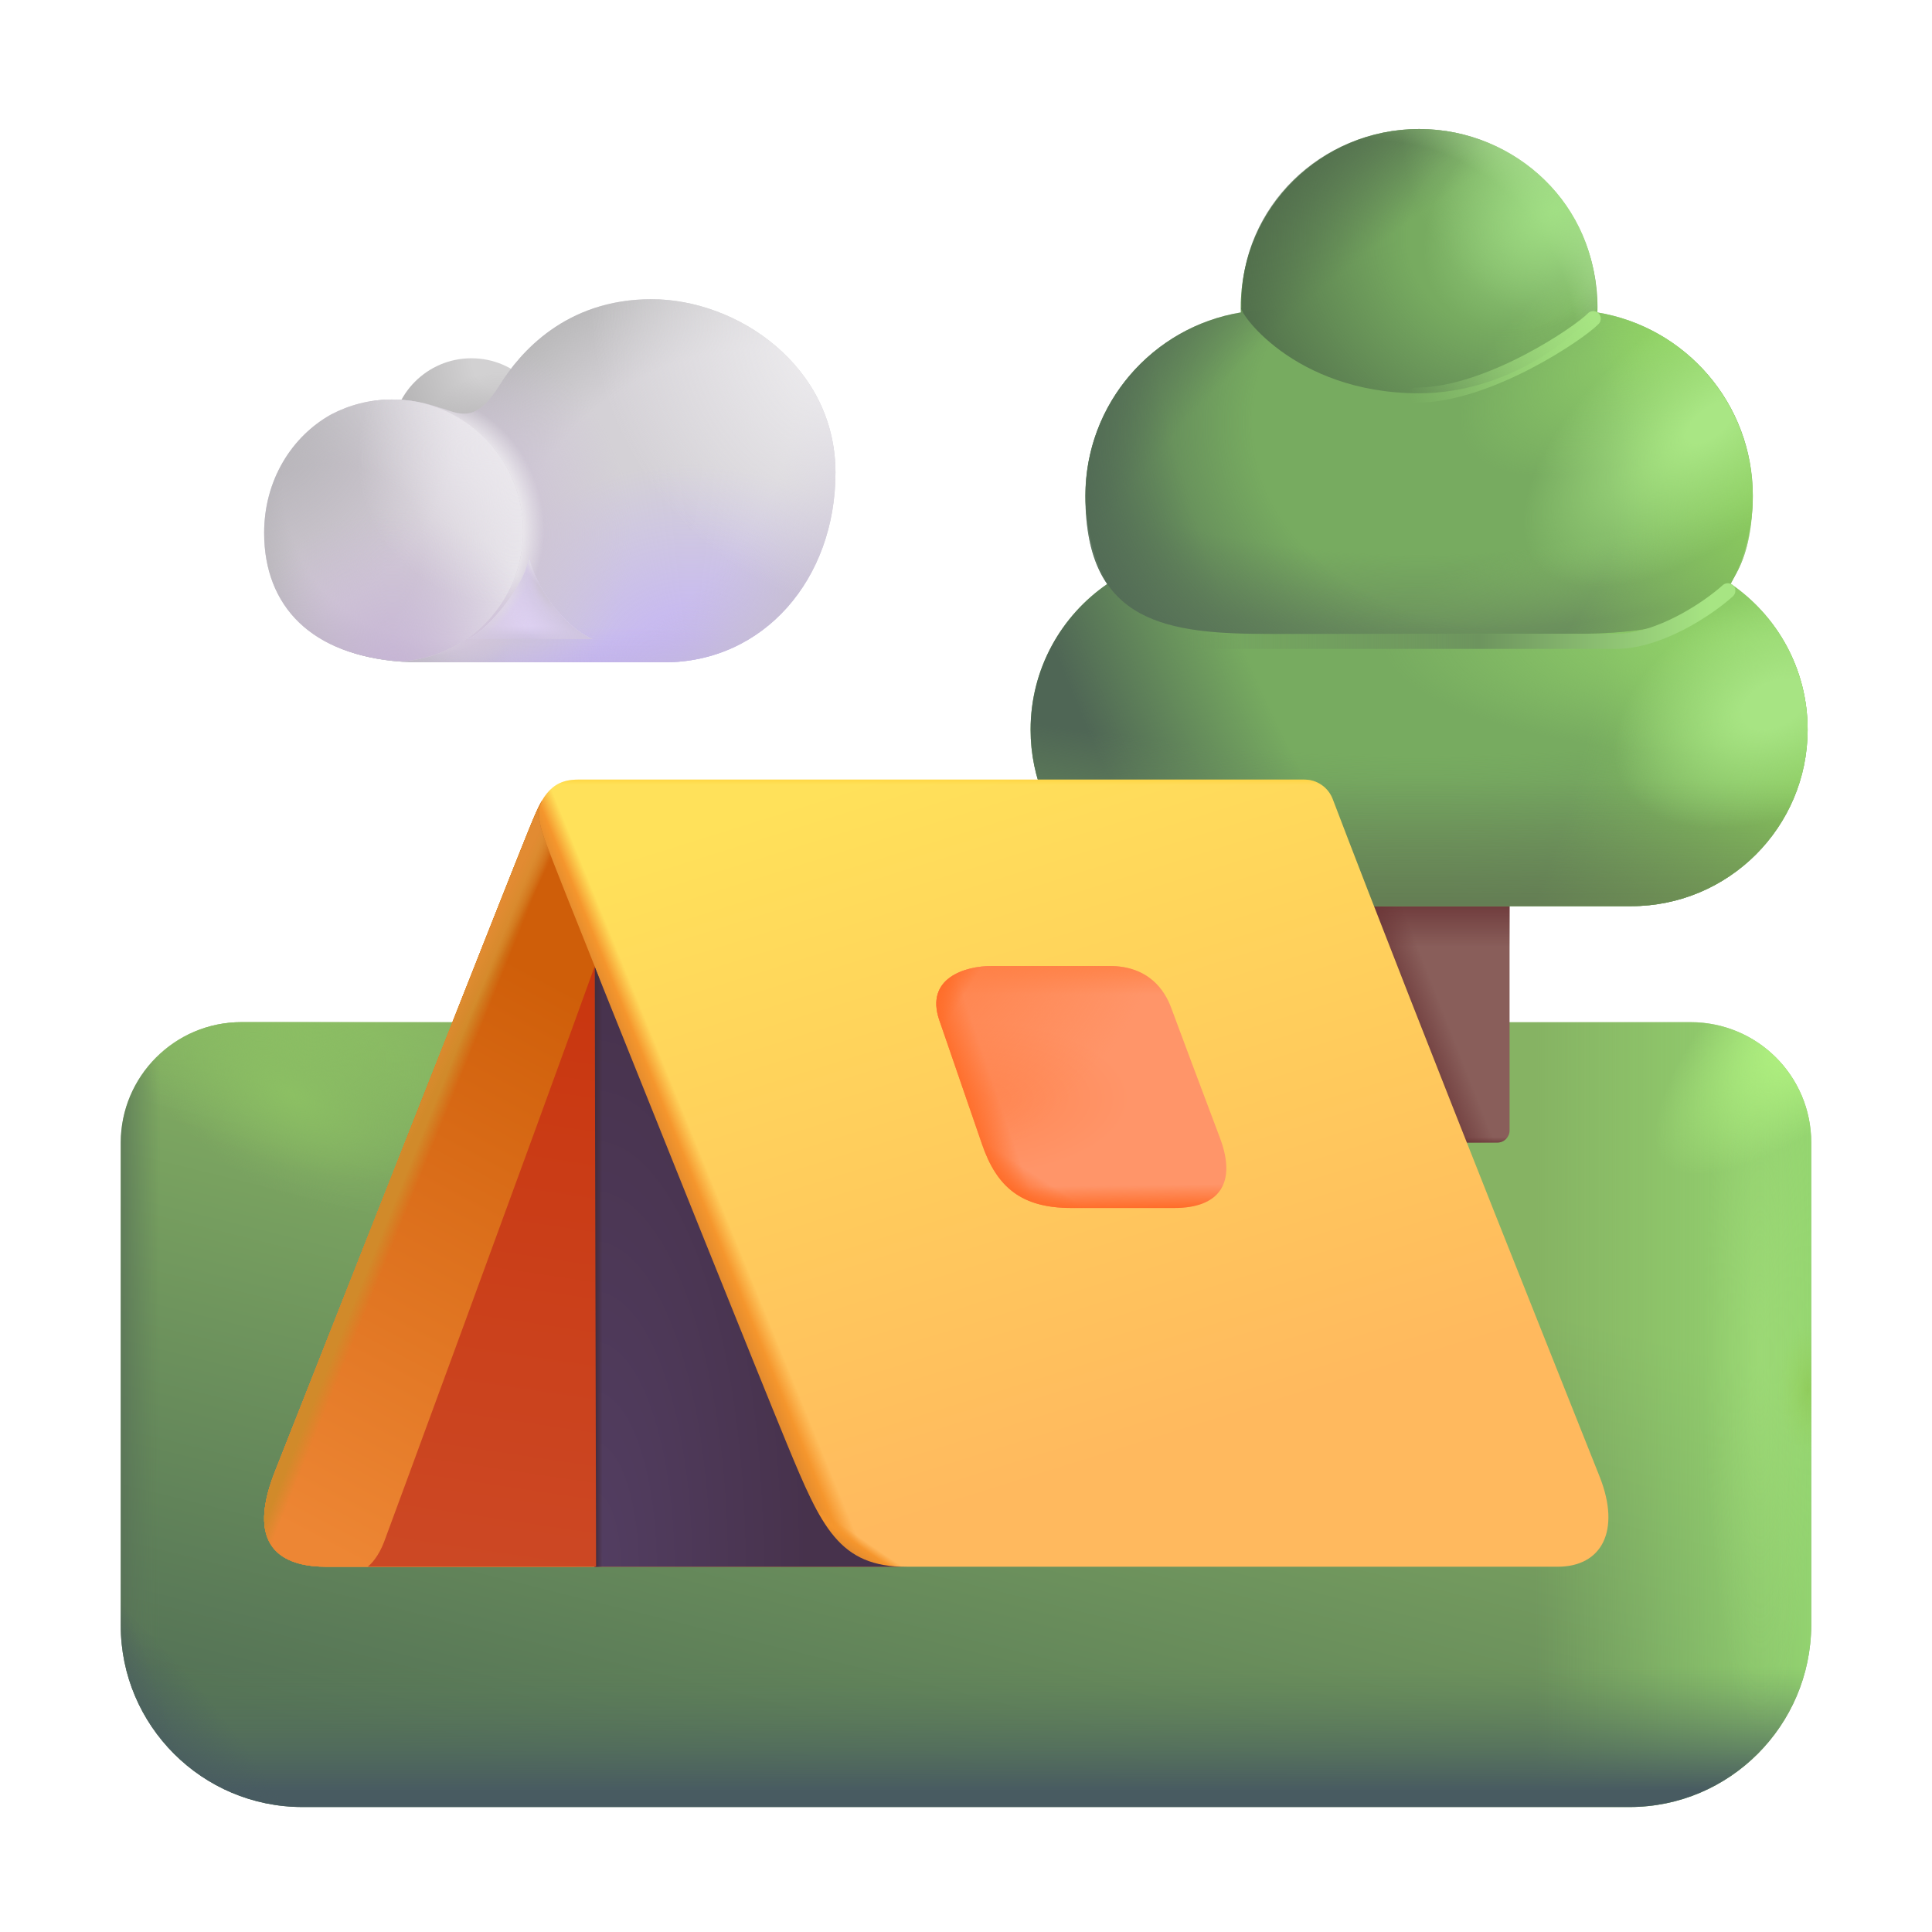 <svg width="32" height="32" viewBox="0 0 32 32" fill="none" xmlns="http://www.w3.org/2000/svg">
<g id="Camping">
<path id="Grass" d="M26.99 29.93H5.01C3.35 29.93 2 28.581 2 26.922V18.928C2 17.829 2.89 16.93 4 16.93H28C29.1 16.93 30 17.819 30 18.928V26.922C29.99 28.581 28.65 29.93 26.99 29.93Z" fill="url(#paint0_linear_4950_51829)"/>
<g id="Grass_2">
<path d="M26.99 29.93H5.01C3.35 29.93 2 28.581 2 26.922V18.928C2 17.829 2.89 16.93 4 16.93H28C29.1 16.93 30 17.819 30 18.928V26.922C29.99 28.581 28.65 29.93 26.99 29.93Z" fill="url(#paint1_linear_4950_51829)"/>
<path d="M26.99 29.93H5.01C3.35 29.93 2 28.581 2 26.922V18.928C2 17.829 2.89 16.93 4 16.93H28C29.1 16.93 30 17.819 30 18.928V26.922C29.99 28.581 28.65 29.93 26.99 29.93Z" fill="url(#paint2_radial_4950_51829)"/>
<path d="M26.99 29.93H5.01C3.35 29.93 2 28.581 2 26.922V18.928C2 17.829 2.89 16.93 4 16.93H28C29.1 16.93 30 17.819 30 18.928V26.922C29.99 28.581 28.65 29.93 26.99 29.93Z" fill="url(#paint3_linear_4950_51829)"/>
<path d="M26.99 29.93H5.01C3.35 29.93 2 28.581 2 26.922V18.928C2 17.829 2.89 16.93 4 16.93H28C29.1 16.93 30 17.819 30 18.928V26.922C29.99 28.581 28.65 29.93 26.99 29.93Z" fill="url(#paint4_linear_4950_51829)"/>
<path d="M26.99 29.93H5.01C3.35 29.93 2 28.581 2 26.922V18.928C2 17.829 2.89 16.93 4 16.93H28C29.1 16.93 30 17.819 30 18.928V26.922C29.99 28.581 28.65 29.93 26.99 29.93Z" fill="url(#paint5_radial_4950_51829)"/>
<path d="M26.99 29.93H5.01C3.35 29.93 2 28.581 2 26.922V18.928C2 17.829 2.89 16.93 4 16.93H28C29.1 16.93 30 17.819 30 18.928V26.922C29.99 28.581 28.65 29.93 26.99 29.93Z" fill="url(#paint6_radial_4950_51829)"/>
<path d="M26.99 29.93H5.01C3.35 29.93 2 28.581 2 26.922V18.928C2 17.829 2.89 16.93 4 16.93H28C29.1 16.93 30 17.819 30 18.928V26.922C29.99 28.581 28.65 29.93 26.99 29.93Z" fill="url(#paint7_radial_4950_51829)"/>
<path d="M26.99 29.93H5.01C3.35 29.93 2 28.581 2 26.922V18.928C2 17.829 2.89 16.93 4 16.93H28C29.1 16.93 30 17.819 30 18.928V26.922C29.99 28.581 28.65 29.93 26.99 29.93Z" fill="url(#paint8_radial_4950_51829)"/>
<path d="M26.99 29.93H5.01C3.35 29.93 2 28.581 2 26.922V18.928C2 17.829 2.89 16.93 4 16.93H28C29.1 16.93 30 17.819 30 18.928V26.922C29.99 28.581 28.65 29.93 26.99 29.93Z" fill="url(#paint9_radial_4950_51829)"/>
<path d="M26.99 29.93H5.01C3.35 29.93 2 28.581 2 26.922V18.928C2 17.829 2.89 16.93 4 16.93H28C29.1 16.93 30 17.819 30 18.928V26.922C29.99 28.581 28.65 29.93 26.99 29.93Z" fill="url(#paint10_radial_4950_51829)"/>
</g>
<g id="Tree trunk">
<rect x="22.004" y="14.779" width="2.999" height="4.145" rx="0.2" fill="#895E5A"/>
<rect x="22.004" y="14.779" width="2.999" height="4.145" rx="0.2" fill="url(#paint11_linear_4950_51829)"/>
<rect x="22.004" y="14.779" width="2.999" height="4.145" rx="0.2" fill="url(#paint12_linear_4950_51829)"/>
<rect x="22.004" y="14.779" width="2.999" height="4.145" rx="0.2" fill="url(#paint13_linear_4950_51829)"/>
</g>
<g id="Tree">
<path fill-rule="evenodd" clip-rule="evenodd" d="M26.458 5.175C26.459 5.147 26.459 5.119 26.459 5.091C26.459 3.459 25.137 2.137 23.505 2.137C21.874 2.137 20.551 3.459 20.551 5.091C20.551 5.119 20.552 5.147 20.552 5.175C19.092 5.416 17.979 6.685 17.979 8.213C17.979 8.74 18.111 9.236 18.344 9.67C17.575 10.197 17.07 11.082 17.07 12.085C17.07 13.7 18.38 15.009 19.995 15.009H27.015C28.631 15.009 29.94 13.7 29.94 12.085C29.94 11.082 29.435 10.197 28.666 9.67C28.899 9.236 29.032 8.74 29.032 8.213C29.032 6.685 27.918 5.416 26.458 5.175Z" fill="#77AB60"/>
<path fill-rule="evenodd" clip-rule="evenodd" d="M26.458 5.175C26.459 5.147 26.459 5.119 26.459 5.091C26.459 3.459 25.137 2.137 23.505 2.137C21.874 2.137 20.551 3.459 20.551 5.091C20.551 5.119 20.552 5.147 20.552 5.175C19.092 5.416 17.979 6.685 17.979 8.213C17.979 8.74 18.111 9.236 18.344 9.67C17.575 10.197 17.07 11.082 17.07 12.085C17.07 13.7 18.38 15.009 19.995 15.009H27.015C28.631 15.009 29.94 13.7 29.94 12.085C29.94 11.082 29.435 10.197 28.666 9.67C28.899 9.236 29.032 8.74 29.032 8.213C29.032 6.685 27.918 5.416 26.458 5.175Z" fill="url(#paint14_radial_4950_51829)"/>
<path fill-rule="evenodd" clip-rule="evenodd" d="M26.458 5.175C26.459 5.147 26.459 5.119 26.459 5.091C26.459 3.459 25.137 2.137 23.505 2.137C21.874 2.137 20.551 3.459 20.551 5.091C20.551 5.119 20.552 5.147 20.552 5.175C19.092 5.416 17.979 6.685 17.979 8.213C17.979 8.74 18.111 9.236 18.344 9.67C17.575 10.197 17.07 11.082 17.07 12.085C17.07 13.7 18.38 15.009 19.995 15.009H27.015C28.631 15.009 29.94 13.7 29.94 12.085C29.94 11.082 29.435 10.197 28.666 9.67C28.899 9.236 29.032 8.74 29.032 8.213C29.032 6.685 27.918 5.416 26.458 5.175Z" fill="url(#paint15_radial_4950_51829)"/>
<path fill-rule="evenodd" clip-rule="evenodd" d="M26.458 5.175C26.459 5.147 26.459 5.119 26.459 5.091C26.459 3.459 25.137 2.137 23.505 2.137C21.874 2.137 20.551 3.459 20.551 5.091C20.551 5.119 20.552 5.147 20.552 5.175C19.092 5.416 17.979 6.685 17.979 8.213C17.979 8.74 18.111 9.236 18.344 9.67C17.575 10.197 17.07 11.082 17.07 12.085C17.07 13.7 18.38 15.009 19.995 15.009H27.015C28.631 15.009 29.94 13.7 29.94 12.085C29.94 11.082 29.435 10.197 28.666 9.67C28.899 9.236 29.032 8.74 29.032 8.213C29.032 6.685 27.918 5.416 26.458 5.175Z" fill="url(#paint16_radial_4950_51829)"/>
<path fill-rule="evenodd" clip-rule="evenodd" d="M26.458 5.175C26.459 5.147 26.459 5.119 26.459 5.091C26.459 3.459 25.137 2.137 23.505 2.137C21.874 2.137 20.551 3.459 20.551 5.091C20.551 5.119 20.552 5.147 20.552 5.175C19.092 5.416 17.979 6.685 17.979 8.213C17.979 8.74 18.111 9.236 18.344 9.67C17.575 10.197 17.07 11.082 17.07 12.085C17.07 13.7 18.38 15.009 19.995 15.009H27.015C28.631 15.009 29.94 13.7 29.94 12.085C29.94 11.082 29.435 10.197 28.666 9.67C28.899 9.236 29.032 8.74 29.032 8.213C29.032 6.685 27.918 5.416 26.458 5.175Z" fill="url(#paint17_radial_4950_51829)"/>
<path fill-rule="evenodd" clip-rule="evenodd" d="M26.458 5.175C26.459 5.147 26.459 5.119 26.459 5.091C26.459 3.459 25.137 2.137 23.505 2.137C21.874 2.137 20.551 3.459 20.551 5.091C20.551 5.119 20.552 5.147 20.552 5.175C19.092 5.416 17.979 6.685 17.979 8.213C17.979 8.74 18.111 9.236 18.344 9.67C17.575 10.197 17.07 11.082 17.07 12.085C17.07 13.7 18.38 15.009 19.995 15.009H27.015C28.631 15.009 29.94 13.7 29.94 12.085C29.94 11.082 29.435 10.197 28.666 9.67C28.899 9.236 29.032 8.74 29.032 8.213C29.032 6.685 27.918 5.416 26.458 5.175Z" fill="url(#paint18_radial_4950_51829)"/>
<path fill-rule="evenodd" clip-rule="evenodd" d="M26.458 5.175C26.459 5.147 26.459 5.119 26.459 5.091C26.459 3.459 25.137 2.137 23.505 2.137C21.874 2.137 20.551 3.459 20.551 5.091C20.551 5.119 20.552 5.147 20.552 5.175C19.092 5.416 17.979 6.685 17.979 8.213C17.979 8.74 18.111 9.236 18.344 9.67C17.575 10.197 17.07 11.082 17.07 12.085C17.07 13.7 18.38 15.009 19.995 15.009H27.015C28.631 15.009 29.94 13.7 29.94 12.085C29.94 11.082 29.435 10.197 28.666 9.67C28.899 9.236 29.032 8.74 29.032 8.213C29.032 6.685 27.918 5.416 26.458 5.175Z" fill="url(#paint19_linear_4950_51829)"/>
<path fill-rule="evenodd" clip-rule="evenodd" d="M26.458 5.175C26.459 5.147 26.459 5.119 26.459 5.091C26.459 3.459 25.137 2.137 23.505 2.137C21.874 2.137 20.551 3.459 20.551 5.091C20.551 5.119 20.552 5.147 20.552 5.175C19.092 5.416 17.979 6.685 17.979 8.213C17.979 8.74 18.111 9.236 18.344 9.67C17.575 10.197 17.07 11.082 17.07 12.085C17.07 13.7 18.38 15.009 19.995 15.009H27.015C28.631 15.009 29.94 13.7 29.94 12.085C29.94 11.082 29.435 10.197 28.666 9.67C28.899 9.236 29.032 8.74 29.032 8.213C29.032 6.685 27.918 5.416 26.458 5.175Z" fill="url(#paint20_radial_4950_51829)"/>
<path fill-rule="evenodd" clip-rule="evenodd" d="M26.458 5.175C26.459 5.147 26.459 5.119 26.459 5.091C26.459 3.459 25.137 2.137 23.505 2.137C21.874 2.137 20.551 3.459 20.551 5.091C20.551 5.119 20.552 5.147 20.552 5.175C19.092 5.416 17.979 6.685 17.979 8.213C17.979 8.74 18.111 9.236 18.344 9.67C17.575 10.197 17.07 11.082 17.07 12.085C17.07 13.7 18.38 15.009 19.995 15.009H27.015C28.631 15.009 29.94 13.7 29.94 12.085C29.94 11.082 29.435 10.197 28.666 9.67C28.899 9.236 29.032 8.74 29.032 8.213C29.032 6.685 27.918 5.416 26.458 5.175Z" fill="url(#paint21_radial_4950_51829)"/>
<path fill-rule="evenodd" clip-rule="evenodd" d="M26.458 5.175C26.459 5.147 26.459 5.119 26.459 5.091C26.459 3.459 25.137 2.137 23.505 2.137C21.874 2.137 20.551 3.459 20.551 5.091C20.551 5.119 20.552 5.147 20.552 5.175C19.092 5.416 17.979 6.685 17.979 8.213C17.979 8.74 18.111 9.236 18.344 9.67C17.575 10.197 17.07 11.082 17.07 12.085C17.07 13.7 18.38 15.009 19.995 15.009H27.015C28.631 15.009 29.94 13.7 29.94 12.085C29.94 11.082 29.435 10.197 28.666 9.67C28.899 9.236 29.032 8.74 29.032 8.213C29.032 6.685 27.918 5.416 26.458 5.175Z" fill="url(#paint22_radial_4950_51829)"/>
</g>
<g id="Rectangle 12">
<path d="M17.977 8.214C17.977 6.513 19.355 5.134 21.056 5.134H25.95C27.651 5.134 29.029 6.513 29.029 8.214C29.029 10.281 27.651 10.5 25.95 10.5H21.056C19.355 10.5 17.977 10.344 17.977 8.214Z" fill="url(#paint23_radial_4950_51829)"/>
<path d="M17.977 8.214C17.977 6.513 19.355 5.134 21.056 5.134H25.95C27.651 5.134 29.029 6.513 29.029 8.214C29.029 10.281 27.651 10.5 25.95 10.5H21.056C19.355 10.5 17.977 10.344 17.977 8.214Z" fill="url(#paint24_radial_4950_51829)"/>
<path d="M17.977 8.214C17.977 6.513 19.355 5.134 21.056 5.134H25.95C27.651 5.134 29.029 6.513 29.029 8.214C29.029 10.281 27.651 10.5 25.95 10.5H21.056C19.355 10.5 17.977 10.344 17.977 8.214Z" fill="url(#paint25_radial_4950_51829)"/>
<path d="M17.977 8.214C17.977 6.513 19.355 5.134 21.056 5.134H25.95C27.651 5.134 29.029 6.513 29.029 8.214C29.029 10.281 27.651 10.5 25.95 10.5H21.056C19.355 10.5 17.977 10.344 17.977 8.214Z" fill="url(#paint26_radial_4950_51829)"/>
</g>
<g id="Intersect">
<path d="M20.564 5.097C20.563 5.07 20.563 5.043 20.563 5.015C20.563 3.425 21.88 2.137 23.504 2.137C25.128 2.137 26.445 3.425 26.445 5.015C26.445 5.043 26.445 5.07 26.444 5.097C26.319 5.378 25.124 6.514 23.504 6.514C21.399 6.514 20.478 5.111 20.564 5.097Z" fill="url(#paint27_radial_4950_51829)"/>
<path d="M20.564 5.097C20.563 5.07 20.563 5.043 20.563 5.015C20.563 3.425 21.88 2.137 23.504 2.137C25.128 2.137 26.445 3.425 26.445 5.015C26.445 5.043 26.445 5.07 26.444 5.097C26.319 5.378 25.124 6.514 23.504 6.514C21.399 6.514 20.478 5.111 20.564 5.097Z" fill="url(#paint28_radial_4950_51829)"/>
<path d="M20.564 5.097C20.563 5.07 20.563 5.043 20.563 5.015C20.563 3.425 21.88 2.137 23.504 2.137C25.128 2.137 26.445 3.425 26.445 5.015C26.445 5.043 26.445 5.07 26.444 5.097C26.319 5.378 25.124 6.514 23.504 6.514C21.399 6.514 20.478 5.111 20.564 5.097Z" fill="url(#paint29_radial_4950_51829)"/>
</g>
<g id="Tent main">
<path d="M4.553 24.377C4.018 25.731 4.804 25.95 5.404 25.95H25.8C26.529 25.95 26.848 25.357 26.498 24.465C26.315 23.998 23.501 16.98 22.074 13.235C22 13.041 21.815 12.913 21.608 12.913H9.572C9.078 12.913 8.961 13.254 8.761 13.737C8.56 14.219 5.088 23.023 4.553 24.377Z" fill="url(#paint30_linear_4950_51829)"/>
<path d="M4.553 24.377C4.018 25.731 4.804 25.95 5.404 25.95H25.8C26.529 25.95 26.848 25.357 26.498 24.465C26.315 23.998 23.501 16.98 22.074 13.235C22 13.041 21.815 12.913 21.608 12.913H9.572C9.078 12.913 8.961 13.254 8.761 13.737C8.56 14.219 5.088 23.023 4.553 24.377Z" fill="url(#paint31_linear_4950_51829)"/>
<path d="M4.553 24.377C4.018 25.731 4.804 25.95 5.404 25.95H25.8C26.529 25.95 26.848 25.357 26.498 24.465C26.315 23.998 23.501 16.98 22.074 13.235C22 13.041 21.815 12.913 21.608 12.913H9.572C9.078 12.913 8.961 13.254 8.761 13.737C8.56 14.219 5.088 23.023 4.553 24.377Z" fill="url(#paint32_radial_4950_51829)"/>
<path d="M4.553 24.377C4.018 25.731 4.804 25.95 5.404 25.95H25.8C26.529 25.95 26.848 25.357 26.498 24.465C26.315 23.998 23.501 16.98 22.074 13.235C22 13.041 21.815 12.913 21.608 12.913H9.572C9.078 12.913 8.961 13.254 8.761 13.737C8.56 14.219 5.088 23.023 4.553 24.377Z" fill="url(#paint33_linear_4950_51829)"/>
</g>
<g id="Cloud Small">
<circle cx="7.808" cy="7.254" r="1.32" fill="url(#paint34_radial_4950_51829)"/>
<circle cx="7.808" cy="7.254" r="1.32" fill="url(#paint35_radial_4950_51829)"/>
</g>
<g id="Cloud Big">
<path d="M8.28 6.372C7.951 6.895 7.743 6.922 7.361 6.775C7.153 6.723 6.965 6.62 6.488 6.62C5.377 6.62 4.414 7.56 4.414 8.829C4.414 10.097 5.273 10.97 6.965 10.97H10.999C12.657 10.97 13.838 9.588 13.838 7.828C13.838 6.069 12.22 4.956 10.791 4.956C9.361 4.956 8.609 5.848 8.28 6.372Z" fill="#D4D1D6"/>
<path d="M8.28 6.372C7.951 6.895 7.743 6.922 7.361 6.775C7.153 6.723 6.965 6.62 6.488 6.62C5.377 6.62 4.414 7.56 4.414 8.829C4.414 10.097 5.273 10.97 6.965 10.97H10.999C12.657 10.97 13.838 9.588 13.838 7.828C13.838 6.069 12.22 4.956 10.791 4.956C9.361 4.956 8.609 5.848 8.28 6.372Z" fill="url(#paint36_radial_4950_51829)"/>
<path d="M8.28 6.372C7.951 6.895 7.743 6.922 7.361 6.775C7.153 6.723 6.965 6.62 6.488 6.62C5.377 6.62 4.414 7.56 4.414 8.829C4.414 10.097 5.273 10.97 6.965 10.97H10.999C12.657 10.97 13.838 9.588 13.838 7.828C13.838 6.069 12.22 4.956 10.791 4.956C9.361 4.956 8.609 5.848 8.28 6.372Z" fill="url(#paint37_linear_4950_51829)"/>
<path d="M8.28 6.372C7.951 6.895 7.743 6.922 7.361 6.775C7.153 6.723 6.965 6.62 6.488 6.62C5.377 6.62 4.414 7.56 4.414 8.829C4.414 10.097 5.273 10.97 6.965 10.97H10.999C12.657 10.97 13.838 9.588 13.838 7.828C13.838 6.069 12.22 4.956 10.791 4.956C9.361 4.956 8.609 5.848 8.28 6.372Z" fill="url(#paint38_radial_4950_51829)"/>
<path d="M8.28 6.372C7.951 6.895 7.743 6.922 7.361 6.775C7.153 6.723 6.965 6.62 6.488 6.62C5.377 6.62 4.414 7.56 4.414 8.829C4.414 10.097 5.273 10.97 6.965 10.97H10.999C12.657 10.97 13.838 9.588 13.838 7.828C13.838 6.069 12.22 4.956 10.791 4.956C9.361 4.956 8.609 5.848 8.28 6.372Z" fill="url(#paint39_radial_4950_51829)"/>
<path d="M8.28 6.372C7.951 6.895 7.743 6.922 7.361 6.775C7.153 6.723 6.965 6.62 6.488 6.62C5.377 6.62 4.414 7.56 4.414 8.829C4.414 10.097 5.273 10.97 6.965 10.97H10.999C12.657 10.97 13.838 9.588 13.838 7.828C13.838 6.069 12.22 4.956 10.791 4.956C9.361 4.956 8.609 5.848 8.28 6.372Z" fill="url(#paint40_radial_4950_51829)"/>
<path d="M8.28 6.372C7.951 6.895 7.743 6.922 7.361 6.775C7.153 6.723 6.965 6.62 6.488 6.62C5.377 6.62 4.414 7.56 4.414 8.829C4.414 10.097 5.273 10.97 6.965 10.97H10.999C12.657 10.97 13.838 9.588 13.838 7.828C13.838 6.069 12.22 4.956 10.791 4.956C9.361 4.956 8.609 5.848 8.28 6.372Z" fill="url(#paint41_radial_4950_51829)"/>
<path d="M8.28 6.372C7.951 6.895 7.743 6.922 7.361 6.775C7.153 6.723 6.965 6.62 6.488 6.62C5.377 6.62 4.414 7.56 4.414 8.829C4.414 10.097 5.273 10.97 6.965 10.97H10.999C12.657 10.97 13.838 9.588 13.838 7.828C13.838 6.069 12.22 4.956 10.791 4.956C9.361 4.956 8.609 5.848 8.28 6.372Z" fill="url(#paint42_radial_4950_51829)"/>
<path d="M8.28 6.372C7.951 6.895 7.743 6.922 7.361 6.775C7.153 6.723 6.965 6.62 6.488 6.62C5.377 6.62 4.414 7.56 4.414 8.829C4.414 10.097 5.273 10.97 6.965 10.97H10.999C12.657 10.97 13.838 9.588 13.838 7.828C13.838 6.069 12.22 4.956 10.791 4.956C9.361 4.956 8.609 5.848 8.28 6.372Z" fill="url(#paint43_radial_4950_51829)"/>
</g>
<g id="Tent inside">
<path d="M13.035 23.917C12.578 22.81 10.72 18.183 9.848 16.008V25.952H15.02C13.897 25.952 13.607 25.3 13.035 23.917Z" fill="url(#paint44_radial_4950_51829)"/>
<path d="M13.035 23.917C12.578 22.81 10.72 18.183 9.848 16.008V25.952H15.02C13.897 25.952 13.607 25.3 13.035 23.917Z" fill="url(#paint45_linear_4950_51829)"/>
</g>
<g id="Tent side">
<path d="M9.853 16.012C9.609 15.408 9.113 14.159 9.055 13.996C9.049 13.981 9.044 13.966 9.038 13.95C8.965 13.749 8.866 13.476 8.974 13.27V13.266C8.908 13.381 8.851 13.519 8.787 13.674C8.778 13.695 8.769 13.716 8.761 13.737C8.603 14.118 6.408 19.678 5.226 22.673C4.91 23.474 4.666 24.091 4.553 24.377C4.018 25.731 4.804 25.951 5.404 25.951H9.543V17.063L9.853 16.012Z" fill="url(#paint46_linear_4950_51829)"/>
<path d="M9.853 16.012C9.609 15.408 9.113 14.159 9.055 13.996C9.049 13.981 9.044 13.966 9.038 13.95C8.965 13.749 8.866 13.476 8.974 13.27V13.266C8.908 13.381 8.851 13.519 8.787 13.674C8.778 13.695 8.769 13.716 8.761 13.737C8.603 14.118 6.408 19.678 5.226 22.673C4.91 23.474 4.666 24.091 4.553 24.377C4.018 25.731 4.804 25.951 5.404 25.951H9.543V17.063L9.853 16.012Z" fill="url(#paint47_linear_4950_51829)"/>
<path d="M9.853 16.012C9.609 15.408 9.113 14.159 9.055 13.996C9.049 13.981 9.044 13.966 9.038 13.95C8.965 13.749 8.866 13.476 8.974 13.27V13.266C8.908 13.381 8.851 13.519 8.787 13.674C8.778 13.695 8.769 13.716 8.761 13.737C8.603 14.118 6.408 19.678 5.226 22.673C4.91 23.474 4.666 24.091 4.553 24.377C4.018 25.731 4.804 25.951 5.404 25.951H9.543V17.063L9.853 16.012Z" fill="url(#paint48_linear_4950_51829)"/>
</g>
<path id="Tent inside orange" d="M9.873 25.949L9.85 16.004C8.655 19.314 6.454 25.294 6.363 25.535C6.273 25.776 6.143 25.912 6.09 25.949H9.873Z" fill="url(#paint49_linear_4950_51829)"/>
<g id="Window">
<path d="M16.264 18.949L15.557 16.895C15.323 16.203 15.979 16 16.428 16H18.377C19.034 16 19.295 16.412 19.397 16.688C19.561 17.133 19.918 18.081 20.205 18.844C20.493 19.606 20.186 20.008 19.451 20.008H17.748C16.917 20.008 16.51 19.664 16.264 18.949Z" fill="url(#paint50_radial_4950_51829)"/>
<path d="M16.264 18.949L15.557 16.895C15.323 16.203 15.979 16 16.428 16H18.377C19.034 16 19.295 16.412 19.397 16.688C19.561 17.133 19.918 18.081 20.205 18.844C20.493 19.606 20.186 20.008 19.451 20.008H17.748C16.917 20.008 16.51 19.664 16.264 18.949Z" fill="url(#paint51_linear_4950_51829)"/>
<path d="M16.264 18.949L15.557 16.895C15.323 16.203 15.979 16 16.428 16H18.377C19.034 16 19.295 16.412 19.397 16.688C19.561 17.133 19.918 18.081 20.205 18.844C20.493 19.606 20.186 20.008 19.451 20.008H17.748C16.917 20.008 16.51 19.664 16.264 18.949Z" fill="url(#paint52_radial_4950_51829)"/>
<path d="M16.264 18.949L15.557 16.895C15.323 16.203 15.979 16 16.428 16H18.377C19.034 16 19.295 16.412 19.397 16.688C19.561 17.133 19.918 18.081 20.205 18.844C20.493 19.606 20.186 20.008 19.451 20.008H17.748C16.917 20.008 16.51 19.664 16.264 18.949Z" fill="url(#paint53_linear_4950_51829)"/>
<path d="M16.264 18.949L15.557 16.895C15.323 16.203 15.979 16 16.428 16H18.377C19.034 16 19.295 16.412 19.397 16.688C19.561 17.133 19.918 18.081 20.205 18.844C20.493 19.606 20.186 20.008 19.451 20.008H17.748C16.917 20.008 16.51 19.664 16.264 18.949Z" fill="url(#paint54_linear_4950_51829)"/>
<path d="M16.264 18.949L15.557 16.895C15.323 16.203 15.979 16 16.428 16H18.377C19.034 16 19.295 16.412 19.397 16.688C19.561 17.133 19.918 18.081 20.205 18.844C20.493 19.606 20.186 20.008 19.451 20.008H17.748C16.917 20.008 16.51 19.664 16.264 18.949Z" fill="url(#paint55_linear_4950_51829)"/>
<path d="M16.264 18.949L15.557 16.895C15.323 16.203 15.979 16 16.428 16H18.377C19.034 16 19.295 16.412 19.397 16.688C19.561 17.133 19.918 18.081 20.205 18.844C20.493 19.606 20.186 20.008 19.451 20.008H17.748C16.917 20.008 16.51 19.664 16.264 18.949Z" fill="url(#paint56_linear_4950_51829)"/>
</g>
<g id="Intersect_2">
<path d="M6.675 10.954C7.792 10.864 8.664 9.941 8.664 8.797C8.664 7.593 7.691 6.617 6.491 6.617C6.127 6.617 5.784 6.707 5.483 6.866C4.833 7.229 4.375 7.95 4.375 8.828C4.375 10.035 5.154 10.868 6.675 10.954Z" fill="#D2CBD5"/>
<path d="M6.675 10.954C7.792 10.864 8.664 9.941 8.664 8.797C8.664 7.593 7.691 6.617 6.491 6.617C6.127 6.617 5.784 6.707 5.483 6.866C4.833 7.229 4.375 7.95 4.375 8.828C4.375 10.035 5.154 10.868 6.675 10.954Z" fill="url(#paint57_radial_4950_51829)"/>
<path d="M6.675 10.954C7.792 10.864 8.664 9.941 8.664 8.797C8.664 7.593 7.691 6.617 6.491 6.617C6.127 6.617 5.784 6.707 5.483 6.866C4.833 7.229 4.375 7.95 4.375 8.828C4.375 10.035 5.154 10.868 6.675 10.954Z" fill="url(#paint58_radial_4950_51829)"/>
<path d="M6.675 10.954C7.792 10.864 8.664 9.941 8.664 8.797C8.664 7.593 7.691 6.617 6.491 6.617C6.127 6.617 5.784 6.707 5.483 6.866C4.833 7.229 4.375 7.95 4.375 8.828C4.375 10.035 5.154 10.868 6.675 10.954Z" fill="url(#paint59_radial_4950_51829)"/>
<path d="M6.675 10.954C7.792 10.864 8.664 9.941 8.664 8.797C8.664 7.593 7.691 6.617 6.491 6.617C6.127 6.617 5.784 6.707 5.483 6.866C4.833 7.229 4.375 7.95 4.375 8.828C4.375 10.035 5.154 10.868 6.675 10.954Z" fill="url(#paint60_radial_4950_51829)"/>
<path d="M6.675 10.954C7.792 10.864 8.664 9.941 8.664 8.797C8.664 7.593 7.691 6.617 6.491 6.617C6.127 6.617 5.784 6.707 5.483 6.866C4.833 7.229 4.375 7.95 4.375 8.828C4.375 10.035 5.154 10.868 6.675 10.954Z" fill="url(#paint61_radial_4950_51829)"/>
</g>
<g id="Vector 14">
<path d="M8.772 9.211C8.666 9.793 7.96 10.535 7.75 10.586H9.811C9.164 10.28 8.772 9.45 8.772 9.211Z" fill="#DDD0F2"/>
<path d="M8.772 9.211C8.666 9.793 7.96 10.535 7.75 10.586H9.811C9.164 10.28 8.772 9.45 8.772 9.211Z" fill="url(#paint62_radial_4950_51829)"/>
<path d="M8.772 9.211C8.666 9.793 7.96 10.535 7.75 10.586H9.811C9.164 10.28 8.772 9.45 8.772 9.211Z" fill="url(#paint63_linear_4950_51829)"/>
<path d="M8.772 9.211C8.666 9.793 7.96 10.535 7.75 10.586H9.811C9.164 10.28 8.772 9.45 8.772 9.211Z" fill="url(#paint64_radial_4950_51829)"/>
<path d="M8.772 9.211C8.666 9.793 7.96 10.535 7.75 10.586H9.811C9.164 10.28 8.772 9.45 8.772 9.211Z" fill="url(#paint65_radial_4950_51829)"/>
<path d="M8.772 9.211C8.666 9.793 7.96 10.535 7.75 10.586H9.811C9.164 10.28 8.772 9.45 8.772 9.211Z" fill="url(#paint66_radial_4950_51829)"/>
<path d="M8.772 9.211C8.666 9.793 7.96 10.535 7.75 10.586H9.811C9.164 10.28 8.772 9.45 8.772 9.211Z" fill="url(#paint67_radial_4950_51829)"/>
</g>
<path id="Vector 18" d="M19.754 10.623C21.047 10.623 25.987 10.623 26.76 10.623C27.489 10.623 28.297 10.074 28.618 9.785" stroke="url(#paint68_linear_4950_51829)" stroke-width="0.25" stroke-linecap="round"/>
<path id="Vector 19" d="M26.389 5.278C26.174 5.505 24.656 6.545 23.457 6.545" stroke="url(#paint69_linear_4950_51829)" stroke-width="0.25" stroke-linecap="round"/>
</g>
<defs>
<linearGradient id="paint0_linear_4950_51829" x1="19.525" y1="20.198" x2="16.724" y2="31.462" gradientUnits="userSpaceOnUse">
<stop stop-color="#86B363"/>
<stop offset="1" stop-color="#547256"/>
</linearGradient>
<linearGradient id="paint1_linear_4950_51829" x1="31.825" y1="23.43" x2="25.431" y2="23.43" gradientUnits="userSpaceOnUse">
<stop offset="0.162" stop-color="#98DC73"/>
<stop offset="1" stop-color="#98DC73" stop-opacity="0"/>
</linearGradient>
<radialGradient id="paint2_radial_4950_51829" cx="0" cy="0" r="1" gradientUnits="userSpaceOnUse" gradientTransform="translate(4.813 17.203) rotate(20.833) scale(3.962 2.078)">
<stop offset="0.089" stop-color="#8DC163"/>
<stop offset="0.993" stop-color="#8DC163" stop-opacity="0"/>
</radialGradient>
<linearGradient id="paint3_linear_4950_51829" x1="16" y1="27.612" x2="16" y2="29.656" gradientUnits="userSpaceOnUse">
<stop stop-color="#5E7F5A" stop-opacity="0"/>
<stop offset="1" stop-color="#485B61"/>
</linearGradient>
<linearGradient id="paint4_linear_4950_51829" x1="1.741" y1="23.43" x2="2.654" y2="23.43" gradientUnits="userSpaceOnUse">
<stop stop-color="#566C57"/>
<stop offset="1" stop-color="#5C7C59" stop-opacity="0"/>
</linearGradient>
<radialGradient id="paint5_radial_4950_51829" cx="0" cy="0" r="1" gradientUnits="userSpaceOnUse" gradientTransform="translate(4.85 18.131) rotate(31.314) scale(2.829 1.568)">
<stop stop-color="#8CC063"/>
<stop offset="1" stop-color="#84B263" stop-opacity="0"/>
</radialGradient>
<radialGradient id="paint6_radial_4950_51829" cx="0" cy="0" r="1" gradientUnits="userSpaceOnUse" gradientTransform="translate(2.407 29.385) rotate(142.193) scale(1.602 5.384)">
<stop stop-color="#485B61"/>
<stop offset="1" stop-color="#485B61" stop-opacity="0"/>
</radialGradient>
<radialGradient id="paint7_radial_4950_51829" cx="0" cy="0" r="1" gradientUnits="userSpaceOnUse" gradientTransform="translate(0.914 27.421) rotate(155.298) scale(1.405 4.722)">
<stop stop-color="#485B61"/>
<stop offset="1" stop-color="#485B61" stop-opacity="0"/>
</radialGradient>
<radialGradient id="paint8_radial_4950_51829" cx="0" cy="0" r="1" gradientUnits="userSpaceOnUse" gradientTransform="translate(29.94 23.019) rotate(180) scale(0.499 1.074)">
<stop stop-color="#8FCB5B"/>
<stop offset="1" stop-color="#95D161" stop-opacity="0"/>
</radialGradient>
<radialGradient id="paint9_radial_4950_51829" cx="0" cy="0" r="1" gradientUnits="userSpaceOnUse" gradientTransform="translate(29.159 22.415) rotate(180) scale(2.047 13.691)">
<stop stop-color="#B2ED86" stop-opacity="0.3"/>
<stop offset="0.453" stop-color="#B2ED86" stop-opacity="0"/>
</radialGradient>
<radialGradient id="paint10_radial_4950_51829" cx="0" cy="0" r="1" gradientUnits="userSpaceOnUse" gradientTransform="translate(31.19 15.926) rotate(137.42) scale(4.939 1.568)">
<stop offset="0.352" stop-color="#B3F482"/>
<stop offset="1" stop-color="#B3F482" stop-opacity="0"/>
</radialGradient>
<linearGradient id="paint11_linear_4950_51829" x1="23.503" y1="14.779" x2="23.503" y2="15.687" gradientUnits="userSpaceOnUse">
<stop stop-color="#683234"/>
<stop offset="1" stop-color="#683234" stop-opacity="0"/>
</linearGradient>
<linearGradient id="paint12_linear_4950_51829" x1="22.921" y1="16.344" x2="23.639" y2="16.062" gradientUnits="userSpaceOnUse">
<stop stop-color="#683234"/>
<stop offset="1" stop-color="#683234" stop-opacity="0"/>
</linearGradient>
<linearGradient id="paint13_linear_4950_51829" x1="24.256" y1="18.976" x2="24.256" y2="18.836" gradientUnits="userSpaceOnUse">
<stop stop-color="#683234"/>
<stop offset="1" stop-color="#683234" stop-opacity="0"/>
</linearGradient>
<radialGradient id="paint14_radial_4950_51829" cx="0" cy="0" r="1" gradientUnits="userSpaceOnUse" gradientTransform="translate(26.265 8.573) rotate(156.473) scale(10.854 22.891)">
<stop offset="0.558" stop-color="#4F6655" stop-opacity="0"/>
<stop offset="0.829" stop-color="#4F6655"/>
</radialGradient>
<radialGradient id="paint15_radial_4950_51829" cx="0" cy="0" r="1" gradientUnits="userSpaceOnUse" gradientTransform="translate(23.505 3.69) rotate(90) scale(11.32 23.817)">
<stop offset="0.778" stop-color="#6C925D" stop-opacity="0"/>
<stop offset="0.988" stop-color="#6C925D"/>
</radialGradient>
<radialGradient id="paint16_radial_4950_51829" cx="0" cy="0" r="1" gradientUnits="userSpaceOnUse" gradientTransform="translate(18.515 8.573) scale(12.553 18.056)">
<stop offset="0.651" stop-color="#8ED15E" stop-opacity="0"/>
<stop offset="1" stop-color="#8ED15E"/>
</radialGradient>
<radialGradient id="paint17_radial_4950_51829" cx="0" cy="0" r="1" gradientUnits="userSpaceOnUse" gradientTransform="translate(27.055 10.346) rotate(-128.935) scale(9.745 16.939)">
<stop offset="0.776" stop-color="#556E52" stop-opacity="0"/>
<stop offset="1" stop-color="#556E52"/>
</radialGradient>
<radialGradient id="paint18_radial_4950_51829" cx="0" cy="0" r="1" gradientUnits="userSpaceOnUse" gradientTransform="translate(26.583 2.137) rotate(128.976) scale(3.37 3.37)">
<stop stop-color="#9AD380"/>
<stop offset="1" stop-color="#9AD380" stop-opacity="0"/>
</radialGradient>
<linearGradient id="paint19_linear_4950_51829" x1="23.505" y1="12.932" x2="23.505" y2="16.919" gradientUnits="userSpaceOnUse">
<stop stop-color="#5C694A" stop-opacity="0"/>
<stop offset="1" stop-color="#5D6E4C"/>
</linearGradient>
<radialGradient id="paint20_radial_4950_51829" cx="0" cy="0" r="1" gradientUnits="userSpaceOnUse" gradientTransform="translate(29.196 10.603) rotate(180) scale(6.296 1.938)">
<stop stop-color="#94D56B"/>
<stop offset="1" stop-color="#94D56B" stop-opacity="0"/>
</radialGradient>
<radialGradient id="paint21_radial_4950_51829" cx="0" cy="0" r="1" gradientUnits="userSpaceOnUse" gradientTransform="translate(27.868 5.378) rotate(151.294) scale(4.102 1.764)">
<stop stop-color="#94D56B"/>
<stop offset="1" stop-color="#94D56B" stop-opacity="0"/>
</radialGradient>
<radialGradient id="paint22_radial_4950_51829" cx="0" cy="0" r="1" gradientUnits="userSpaceOnUse" gradientTransform="translate(29.397 11.656) rotate(152.468) scale(2.844 1.793)">
<stop offset="0.199" stop-color="#A7E483"/>
<stop offset="1" stop-color="#A7E483" stop-opacity="0"/>
</radialGradient>
<radialGradient id="paint23_radial_4950_51829" cx="0" cy="0" r="1" gradientUnits="userSpaceOnUse" gradientTransform="translate(23.503 5.781) rotate(90) scale(4.719 10.786)">
<stop offset="0.72" stop-color="#6C925D" stop-opacity="0"/>
<stop offset="0.988" stop-color="#6C925D"/>
</radialGradient>
<radialGradient id="paint24_radial_4950_51829" cx="0" cy="0" r="1" gradientUnits="userSpaceOnUse" gradientTransform="translate(25.412 6.706) rotate(170.917) scale(8.359 6.473)">
<stop offset="0.558" stop-color="#4F6655" stop-opacity="0"/>
<stop offset="1" stop-color="#4F6655"/>
</radialGradient>
<radialGradient id="paint25_radial_4950_51829" cx="0" cy="0" r="1" gradientUnits="userSpaceOnUse" gradientTransform="translate(19.217 7.817) scale(10.781 7.527)">
<stop offset="0.716" stop-color="#8ED15E" stop-opacity="0"/>
<stop offset="1" stop-color="#8ED15E"/>
</radialGradient>
<radialGradient id="paint26_radial_4950_51829" cx="0" cy="0" r="1" gradientUnits="userSpaceOnUse" gradientTransform="translate(28.326 6.999) rotate(51.004) scale(1.8 3.708)">
<stop offset="0.122" stop-color="#A9E684"/>
<stop offset="1" stop-color="#A8E683" stop-opacity="0"/>
</radialGradient>
<radialGradient id="paint27_radial_4950_51829" cx="0" cy="0" r="1" gradientUnits="userSpaceOnUse" gradientTransform="translate(23.059 5.515) rotate(-32.571) scale(3.589 3.956)">
<stop offset="0.826" stop-color="#9ED086" stop-opacity="0"/>
<stop offset="1" stop-color="#9ED086"/>
</radialGradient>
<radialGradient id="paint28_radial_4950_51829" cx="0" cy="0" r="1" gradientUnits="userSpaceOnUse" gradientTransform="translate(24.93 3.922) rotate(173.287) scale(4.95 4.75)">
<stop offset="0.324" stop-color="#4E6A4A" stop-opacity="0"/>
<stop offset="1" stop-color="#4E6A4A"/>
</radialGradient>
<radialGradient id="paint29_radial_4950_51829" cx="0" cy="0" r="1" gradientUnits="userSpaceOnUse" gradientTransform="translate(25.786 3.465) rotate(142.219) scale(2.46 1.708)">
<stop stop-color="#A1DF84"/>
<stop offset="1" stop-color="#A1DF84" stop-opacity="0"/>
</radialGradient>
<linearGradient id="paint30_linear_4950_51829" x1="14.252" y1="12.913" x2="17.831" y2="24.369" gradientUnits="userSpaceOnUse">
<stop stop-color="#FFE15A"/>
<stop offset="1" stop-color="#FFB95E"/>
</linearGradient>
<linearGradient id="paint31_linear_4950_51829" x1="11.221" y1="20.016" x2="14.281" y2="18.764" gradientUnits="userSpaceOnUse">
<stop stop-color="#D1802F"/>
<stop offset="0.129" stop-color="#F5962D"/>
<stop offset="0.211" stop-color="#F5962D" stop-opacity="0"/>
</linearGradient>
<radialGradient id="paint32_radial_4950_51829" cx="0" cy="0" r="1" gradientUnits="userSpaceOnUse" gradientTransform="translate(18.658 19) rotate(125.56) scale(8.544 14.591)">
<stop offset="0.917" stop-color="#F5962D" stop-opacity="0"/>
<stop offset="0.931" stop-color="#F5962D"/>
<stop offset="0.971" stop-color="#D1802F"/>
</radialGradient>
<linearGradient id="paint33_linear_4950_51829" x1="14.502" y1="12.82" x2="14.502" y2="13.562" gradientUnits="userSpaceOnUse">
<stop stop-color="#FFCE31"/>
<stop offset="0.245" stop-color="#FFCE31" stop-opacity="0"/>
</linearGradient>
<radialGradient id="paint34_radial_4950_51829" cx="0" cy="0" r="1" gradientUnits="userSpaceOnUse" gradientTransform="translate(8.309 5.988) rotate(154.218) scale(2.023)">
<stop offset="0.238" stop-color="#D2D1D2"/>
<stop offset="1" stop-color="#B0AFB0"/>
</radialGradient>
<radialGradient id="paint35_radial_4950_51829" cx="0" cy="0" r="1" gradientUnits="userSpaceOnUse" gradientTransform="translate(8.141 7.609) rotate(-66.161) scale(1.469 1.311)">
<stop stop-color="#B3B1B3"/>
<stop offset="1" stop-color="#B3B1B3" stop-opacity="0"/>
</radialGradient>
<radialGradient id="paint36_radial_4950_51829" cx="0" cy="0" r="1" gradientUnits="userSpaceOnUse" gradientTransform="translate(11.437 10.97) rotate(-90) scale(3.282 4.017)">
<stop stop-color="#C4B3F8"/>
<stop offset="1" stop-color="#C4B3F8" stop-opacity="0"/>
</radialGradient>
<linearGradient id="paint37_linear_4950_51829" x1="9.126" y1="11.344" x2="9.126" y2="10.375" gradientUnits="userSpaceOnUse">
<stop stop-color="#BEACF3"/>
<stop offset="1" stop-color="#BEACF3" stop-opacity="0"/>
</linearGradient>
<radialGradient id="paint38_radial_4950_51829" cx="0" cy="0" r="1" gradientUnits="userSpaceOnUse" gradientTransform="translate(8.718 6.375) rotate(42.254) scale(5.995 6.208)">
<stop offset="0.738" stop-color="#C6BED2" stop-opacity="0"/>
<stop offset="1" stop-color="#C6BED2"/>
</radialGradient>
<radialGradient id="paint39_radial_4950_51829" cx="0" cy="0" r="1" gradientUnits="userSpaceOnUse" gradientTransform="translate(12.405 9.844) rotate(-140.999) scale(6.555 6.803)">
<stop offset="0.608" stop-color="#B2B2B2" stop-opacity="0"/>
<stop offset="0.908" stop-color="#B2B2B2"/>
</radialGradient>
<radialGradient id="paint40_radial_4950_51829" cx="0" cy="0" r="1" gradientUnits="userSpaceOnUse" gradientTransform="translate(13.838 5.795) rotate(145.162) scale(3.795 4.594)">
<stop stop-color="#EFEEF0"/>
<stop offset="1" stop-color="#EFEEF0" stop-opacity="0"/>
</radialGradient>
<radialGradient id="paint41_radial_4950_51829" cx="0" cy="0" r="1" gradientUnits="userSpaceOnUse" gradientTransform="translate(7.499 8.844) scale(2.969 3.312)">
<stop offset="0.326" stop-color="#CDC3D5"/>
<stop offset="1" stop-color="#CDC3D5" stop-opacity="0"/>
</radialGradient>
<radialGradient id="paint42_radial_4950_51829" cx="0" cy="0" r="1" gradientUnits="userSpaceOnUse" gradientTransform="translate(6.999 8.688) rotate(-13.523) scale(2.539 2.763)">
<stop offset="0.65" stop-color="#E9E6EB"/>
<stop offset="0.789" stop-color="#E9E6EB" stop-opacity="0"/>
</radialGradient>
<radialGradient id="paint43_radial_4950_51829" cx="0" cy="0" r="1" gradientUnits="userSpaceOnUse" gradientTransform="translate(7.734 10.125) rotate(52.549) scale(0.925 1.024)">
<stop offset="0.477" stop-color="#D2C6DB"/>
<stop offset="1" stop-color="#D2C6DB" stop-opacity="0"/>
</radialGradient>
<radialGradient id="paint44_radial_4950_51829" cx="0" cy="0" r="1" gradientUnits="userSpaceOnUse" gradientTransform="translate(9.848 25.952) scale(3.535 9.954)">
<stop stop-color="#533E62"/>
<stop offset="1" stop-color="#47324C"/>
</radialGradient>
<linearGradient id="paint45_linear_4950_51829" x1="9.869" y1="25.952" x2="9.979" y2="25.952" gradientUnits="userSpaceOnUse">
<stop stop-color="#452D3D"/>
<stop offset="1" stop-color="#452D3D" stop-opacity="0"/>
</linearGradient>
<linearGradient id="paint46_linear_4950_51829" x1="9.862" y1="16.594" x2="5.127" y2="25.5" gradientUnits="userSpaceOnUse">
<stop stop-color="#CF5E09"/>
<stop offset="1" stop-color="#ED8634"/>
</linearGradient>
<linearGradient id="paint47_linear_4950_51829" x1="7.118" y1="17.672" x2="7.619" y2="17.875" gradientUnits="userSpaceOnUse">
<stop stop-color="#D18A2A"/>
<stop offset="0.556" stop-color="#D18A2A"/>
<stop offset="1" stop-color="#CF8A2A" stop-opacity="0"/>
</linearGradient>
<linearGradient id="paint48_linear_4950_51829" x1="8.736" y1="14.133" x2="9.096" y2="14.313" gradientUnits="userSpaceOnUse">
<stop stop-color="#E28B32"/>
<stop offset="1" stop-color="#E28B32" stop-opacity="0"/>
</linearGradient>
<linearGradient id="paint49_linear_4950_51829" x1="9.436" y1="16.188" x2="7.981" y2="25.949" gradientUnits="userSpaceOnUse">
<stop stop-color="#C9360F"/>
<stop offset="1" stop-color="#CC4824"/>
</linearGradient>
<radialGradient id="paint50_radial_4950_51829" cx="0" cy="0" r="1" gradientUnits="userSpaceOnUse" gradientTransform="translate(16.093 18.191) scale(2.628 1.283)">
<stop stop-color="#FF8753"/>
<stop offset="1" stop-color="#FF9569"/>
</radialGradient>
<linearGradient id="paint51_linear_4950_51829" x1="17.096" y1="15.891" x2="17.096" y2="16.477" gradientUnits="userSpaceOnUse">
<stop stop-color="#FF8043"/>
<stop offset="1" stop-color="#FF8043" stop-opacity="0"/>
</linearGradient>
<radialGradient id="paint52_radial_4950_51829" cx="0" cy="0" r="1" gradientUnits="userSpaceOnUse" gradientTransform="translate(15.096 15.281) rotate(39.806) scale(3.905 5.278)">
<stop stop-color="#FF7F45"/>
<stop offset="1" stop-color="#FF7F45" stop-opacity="0"/>
</radialGradient>
<linearGradient id="paint53_linear_4950_51829" x1="15.6" y1="18.115" x2="16.42" y2="17.834" gradientUnits="userSpaceOnUse">
<stop offset="0.315" stop-color="#FF6C28"/>
<stop offset="1" stop-color="#FF6C26" stop-opacity="0"/>
</linearGradient>
<linearGradient id="paint54_linear_4950_51829" x1="18.554" y1="20.203" x2="18.547" y2="19.635" gradientUnits="userSpaceOnUse">
<stop offset="0.315" stop-color="#FF6C28"/>
<stop offset="1" stop-color="#FF6C26" stop-opacity="0"/>
</linearGradient>
<linearGradient id="paint55_linear_4950_51829" x1="17.162" y1="20.285" x2="17.534" y2="19.711" gradientUnits="userSpaceOnUse">
<stop offset="0.315" stop-color="#FF6C28"/>
<stop offset="1" stop-color="#FF6C26" stop-opacity="0"/>
</linearGradient>
<linearGradient id="paint56_linear_4950_51829" x1="15.373" y1="16.189" x2="15.936" y2="16.538" gradientUnits="userSpaceOnUse">
<stop offset="0.315" stop-color="#FF6C28"/>
<stop offset="1" stop-color="#FF6C26" stop-opacity="0"/>
</linearGradient>
<radialGradient id="paint57_radial_4950_51829" cx="0" cy="0" r="1" gradientUnits="userSpaceOnUse" gradientTransform="translate(5.304 9.22) rotate(-24.088) scale(3.457 2.995)">
<stop offset="0.5" stop-color="#E8E5EB" stop-opacity="0"/>
<stop offset="1" stop-color="#E8E5EB"/>
</radialGradient>
<radialGradient id="paint58_radial_4950_51829" cx="0" cy="0" r="1" gradientUnits="userSpaceOnUse" gradientTransform="translate(3.991 6.805) rotate(33.26) scale(3.625 3.589)">
<stop stop-color="#AEADB0"/>
<stop offset="1" stop-color="#AEADB0" stop-opacity="0"/>
</radialGradient>
<radialGradient id="paint59_radial_4950_51829" cx="0" cy="0" r="1" gradientUnits="userSpaceOnUse" gradientTransform="translate(7.648 7.558) rotate(129.811) scale(4.442 3.878)">
<stop offset="0.719" stop-color="#AEADB0" stop-opacity="0"/>
<stop offset="1" stop-color="#AEADB0"/>
</radialGradient>
<radialGradient id="paint60_radial_4950_51829" cx="0" cy="0" r="1" gradientUnits="userSpaceOnUse" gradientTransform="translate(6.519 11.164) rotate(-118.33) scale(2.693 2.658)">
<stop stop-color="#C6B4D5"/>
<stop offset="1" stop-color="#C6B4D5" stop-opacity="0"/>
</radialGradient>
<radialGradient id="paint61_radial_4950_51829" cx="0" cy="0" r="1" gradientUnits="userSpaceOnUse" gradientTransform="translate(8.664 7.394) rotate(150.038) scale(2.802 2.555)">
<stop stop-color="#EAE7EC"/>
<stop offset="1" stop-color="#EAE7EC" stop-opacity="0"/>
</radialGradient>
<radialGradient id="paint62_radial_4950_51829" cx="0" cy="0" r="1" gradientUnits="userSpaceOnUse" gradientTransform="translate(7.62 9.348) rotate(38.149) scale(1.575 2.873)">
<stop offset="0.618" stop-color="#E4DFE8"/>
<stop offset="0.728" stop-color="#DED1F3"/>
</radialGradient>
<linearGradient id="paint63_linear_4950_51829" x1="8.781" y1="10.367" x2="8.781" y2="10.586" gradientUnits="userSpaceOnUse">
<stop stop-color="#CBC1DF" stop-opacity="0"/>
<stop offset="1" stop-color="#CCC1DF"/>
</linearGradient>
<radialGradient id="paint64_radial_4950_51829" cx="0" cy="0" r="1" gradientUnits="userSpaceOnUse" gradientTransform="translate(7.75 10.5) rotate(4.766) scale(1.034 1.55)">
<stop stop-color="#D4C9DD"/>
<stop offset="1" stop-color="#D4C9DD" stop-opacity="0"/>
</radialGradient>
<radialGradient id="paint65_radial_4950_51829" cx="0" cy="0" r="1" gradientUnits="userSpaceOnUse" gradientTransform="translate(9.466 9.898) rotate(134.928) scale(0.971 2.193)">
<stop offset="0.338" stop-color="#CEC4DE"/>
<stop offset="1" stop-color="#DACEEB" stop-opacity="0"/>
</radialGradient>
<radialGradient id="paint66_radial_4950_51829" cx="0" cy="0" r="1" gradientUnits="userSpaceOnUse" gradientTransform="translate(9.042 9.637) rotate(158.114) scale(0.313 0.708)">
<stop offset="0.469" stop-color="#CEC5D8"/>
<stop offset="1" stop-color="#DACEEB" stop-opacity="0"/>
</radialGradient>
<radialGradient id="paint67_radial_4950_51829" cx="0" cy="0" r="1" gradientUnits="userSpaceOnUse" gradientTransform="translate(9.023 9.293) rotate(140.274) scale(0.361 0.815)">
<stop offset="0.614" stop-color="#DFDAE4"/>
<stop offset="1" stop-color="#DACEEB" stop-opacity="0"/>
</radialGradient>
<linearGradient id="paint68_linear_4950_51829" x1="28.319" y1="10.467" x2="19.454" y2="10.467" gradientUnits="userSpaceOnUse">
<stop stop-color="#A7E583"/>
<stop offset="0.432" stop-color="#6D945E"/>
<stop offset="1" stop-color="#6D945E" stop-opacity="0"/>
</linearGradient>
<linearGradient id="paint69_linear_4950_51829" x1="26.509" y1="5.517" x2="23.404" y2="6.716" gradientUnits="userSpaceOnUse">
<stop stop-color="#A7E583"/>
<stop offset="1" stop-color="#A7E583" stop-opacity="0"/>
</linearGradient>
</defs>
</svg>
